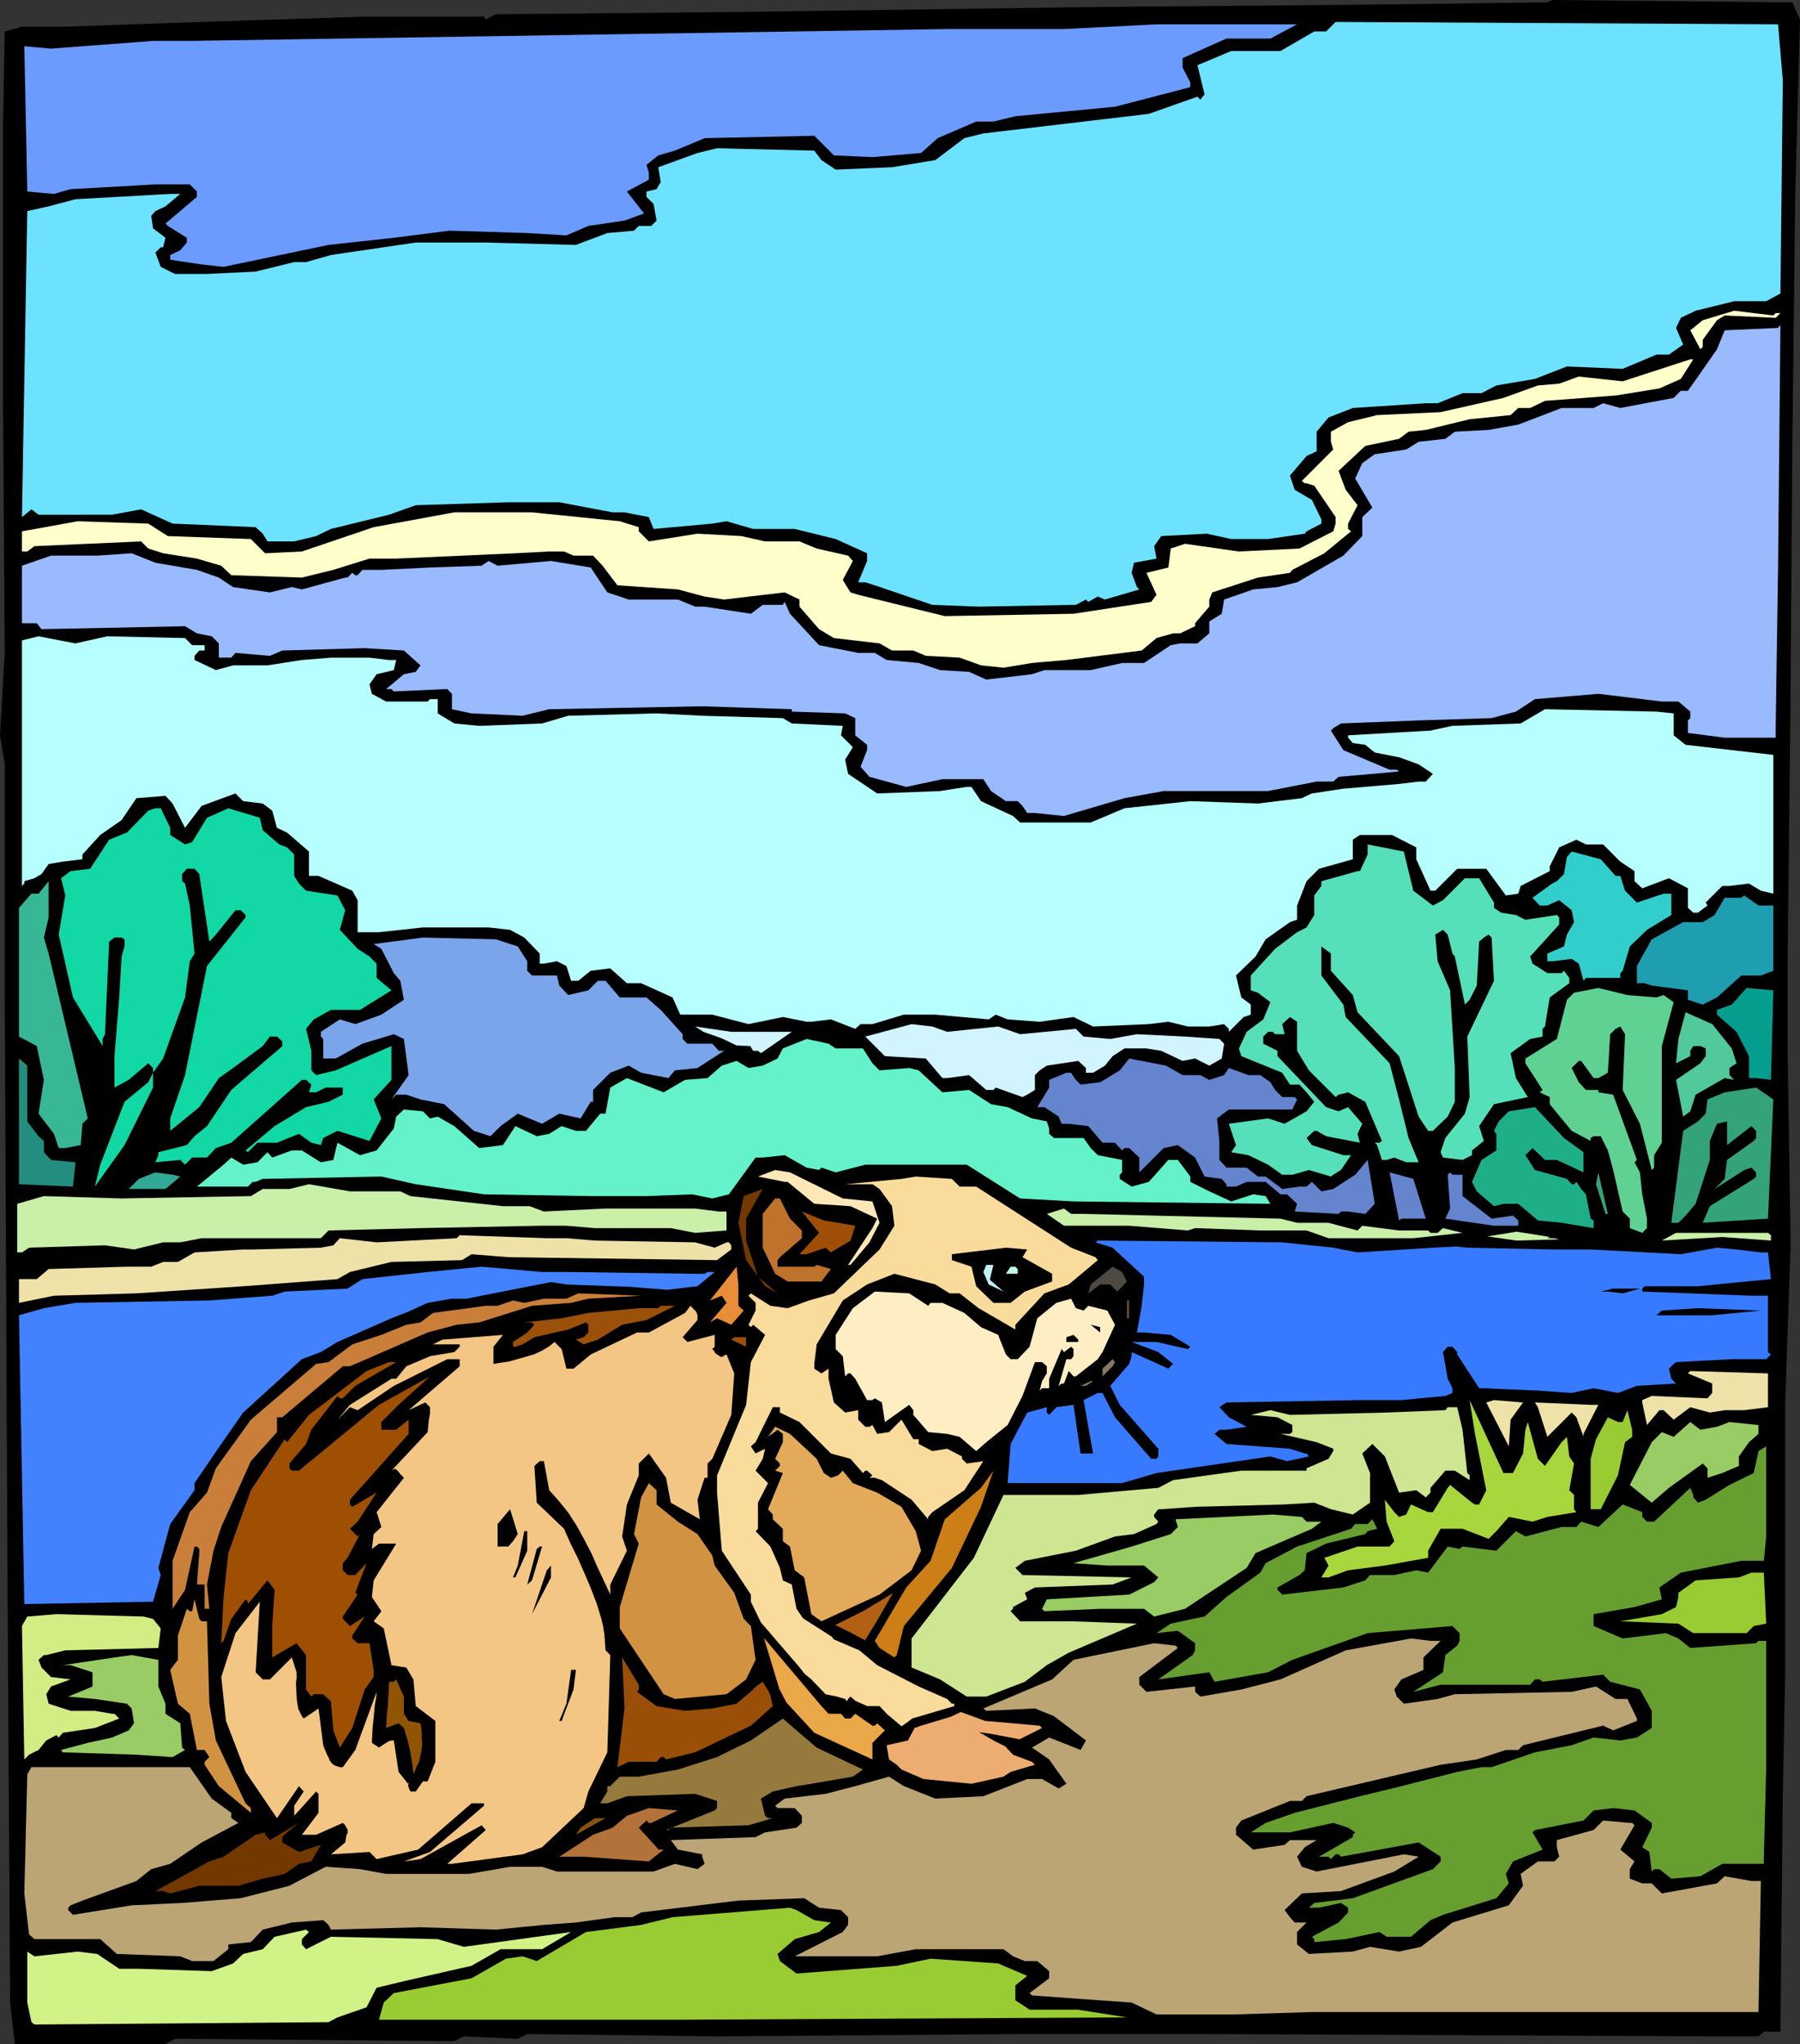 <?xml version="1.0" encoding="UTF-8" standalone="no"?>
<svg
   version="1.0"
   width="129.766mm"
   height="147.369mm"
   id="svg94"
   sodipodi:docname="Chipmunk 5.wmf"
   xmlns:inkscape="http://www.inkscape.org/namespaces/inkscape"
   xmlns:sodipodi="http://sodipodi.sourceforge.net/DTD/sodipodi-0.dtd"
   xmlns="http://www.w3.org/2000/svg"
   xmlns:svg="http://www.w3.org/2000/svg">
  <rect width="100%" height="100%" fill="#333333" stroke="none"/>
  <sodipodi:namedview
     id="namedview94"
     pagecolor="#ffffff"
     bordercolor="#000000"
     borderopacity="0.25"
     inkscape:showpageshadow="2"
     inkscape:pageopacity="0.0"
     inkscape:pagecheckerboard="0"
     inkscape:deskcolor="#d1d1d1"
     inkscape:document-units="mm" />
  <defs
     id="defs1">
    <pattern
       id="WMFhbasepattern"
       patternUnits="userSpaceOnUse"
       width="6"
       height="6"
       x="0"
       y="0" />
  </defs>
  <path
     style="fill:#000000;fill-opacity:1;fill-rule:evenodd;stroke:none"
     d="m 490.455,5.332 -1.293,47.506 -0.808,68.674 -0.485,70.29 -0.808,71.421 v 21.814 l 0.808,52.354 v 2.585 l -1.454,42.174 v 74.168 l -0.646,32.479 -0.646,64.796 h -4.525 l -1.454,1.293 h -11.958 l -138.329,-0.646 h -49.611 l -83.385,0.646 -52.197,-0.646 -2.586,1.293 -14.706,-0.646 -2.586,1.293 -76.114,-0.646 -2.586,1.454 H 4.04 L 2.747,545.676 2.101,439.837 1.293,272.434 V 208.284 L 0,200.367 1.293,177.906 0.808,107.132 V 34.418 L 1.293,8.564 5.979,7.271 H 17.13 l 57.045,-1.939 25.694,-0.808 h 31.997 l 0.485,0.808 2.747,-1.454 68.842,-0.646 45.571,-0.646 L 295.243,1.939 369.902,1.293 421.614,0.646 422.907,0 488.355,0.646 Z"
     id="path1" />
  <path
     style="fill:#6de2ff;fill-opacity:1;fill-rule:evenodd;stroke:none"
     d="m 485.769,21.814 -0.646,58.171 -3.878,2.101 h -8.726 l -10.504,2.585 -4.04,1.939 -1.293,2.747 1.939,4.524 -3.878,2.747 h -3.394 l -9.211,3.878 -15.19,-0.646 -8.726,3.393 -10.504,1.777 -4.04,2.101 h -5.171 l -6.787,2.747 h -3.232 l -19.877,1.293 -6.626,2.585 -3.232,3.878 v 5.332 l -2.747,1.293 -4.525,5.332 1.293,3.878 4.686,2.747 2.586,5.332 v 1.131 l -4.04,2.101 -0.485,0.646 -10.019,1.454 h -10.019 l -6.626,-1.454 -12.443,0.646 -1.939,2.747 0.646,3.393 -6.141,1.131 -0.646,2.747 1.454,3.878 0.646,0.646 -9.373,2.747 -1.939,-0.808 -2.586,1.454 -0.646,-0.646 -2.747,1.454 -26.502,0.485 -12.605,-0.485 -15.675,-5.332 -2.586,-0.808 h -1.939 l 2.424,-5.817 v -2.101 l -8.565,-3.878 -11.15,-2.747 h -11.312 l -7.272,-2.101 -3.878,0.646 -15.998,1.454 -1.293,-3.232 -6.626,-1.293 h -3.232 l -14.544,-2.747 h -13.898 l -25.21,0.808 -7.272,2.585 -15.837,3.878 -4.04,1.939 -5.979,1.454 h -7.272 l -1.293,-2.101 -1.939,-1.777 -22.624,-0.97 -8.565,-3.878 -7.918,1.454 H 10.504 l -1.939,-1.454 -2.586,2.101 1.454,-83.378 5.818,-1.293 7.272,-1.939 25.856,-1.454 h 2.747 l -4.04,3.393 -2.747,1.293 -1.131,1.293 0.485,3.393 3.394,2.585 -0.646,2.585 h -0.646 l -1.454,1.454 1.454,3.878 3.878,1.939 h 8.726 L 69.65,74.006 80.154,71.421 h 3.232 l 6.787,-1.939 23.109,-3.393 h 19.069 l 24.563,0.646 8.565,-3.232 7.272,-0.646 1.293,-1.293 h 3.394 l 1.454,-1.454 -0.808,-4.524 -1.939,-1.939 v -1.454 l 2.747,-0.646 1.131,-1.939 -0.646,-4.04 10.666,-3.878 5.333,-1.293 26.502,0.646 1.939,2.585 3.878,2.585 15.352,-0.646 11.797,-1.939 7.918,-5.979 5.171,-1.293 45.086,-5.332 13.251,-4.686 0.808,0.808 1.131,-1.454 -1.939,-7.918 9.211,-3.878 h 13.413 l 9.211,-5.332 h 3.232 l 2.586,-2.585 120.553,0.646 z"
     id="path2" />
  <path
     style="fill:#6b9bff;fill-opacity:1;fill-rule:evenodd;stroke:none"
     d="m 346.147,10.503 h -11.958 l -11.958,5.332 v 2.585 l 2.101,4.04 v 1.293 l -20.523,5.332 -27.149,2.585 -5.979,1.454 h -4.686 l -10.504,4.524 -4.525,4.04 -13.251,1.131 -10.504,-0.485 -5.333,-5.332 -29.896,0.646 -8.08,3.393 -4.525,1.293 -3.232,2.585 0.646,2.101 v 1.939 l -5.979,3.232 4.686,5.979 -5.333,1.939 -9.858,1.454 -5.979,2.585 -10.666,-0.646 -21.17,-0.646 -15.19,1.939 -17.776,1.939 -28.603,5.979 -5.979,-0.646 -8.565,-1.293 v -1.293 l 2.747,-1.293 1.778,-2.101 v -1.293 l -5.171,-3.232 -0.646,-0.646 8.565,-7.271 v -1.454 l -1.939,-1.939 h -9.373 L 19.23,51.546 14.706,52.839 7.434,52.192 6.626,12.604 13.898,13.25 41.693,11.149 H 51.712 L 258.075,7.918 h 31.835 l 25.21,-1.293 h 38.299 z"
     id="path3" />
  <path
     style="fill:#ffffcc;fill-opacity:1;fill-rule:evenodd;stroke:none"
     d="m 483.83,85.317 h 1.293 l -1.293,1.293 -13.898,-0.646 -2.101,1.293 -3.878,5.332 v 1.939 l -0.646,0.646 -2.747,-5.171 3.394,-2.747 8.565,-2.585 10.666,1.293 z"
     id="path4" />
  <path
     style="fill:#99baff;fill-opacity:1;fill-rule:evenodd;stroke:none"
     d="m 483.83,197.781 v 3.232 h -13.898 l -10.019,-1.293 v -3.393 l 0.646,-0.646 v -1.777 l -3.232,-2.747 h -4.525 l -17.291,-2.101 -17.291,1.454 -5.171,3.393 -6.626,1.777 -20.523,0.646 -20.523,0.808 -2.101,1.293 -0.646,0.646 3.394,5.332 12.605,5.332 h 1.939 l 0.646,0.485 -16.483,1.454 -1.454,1.293 h -4.525 l -13.251,2.585 h -28.442 l -10.666,1.939 -16.483,4.848 -7.918,-0.808 h -2.101 l -1.293,-1.939 -1.293,-1.293 h -3.232 l -4.04,-2.747 -2.101,-3.232 h -11.15 l -9.858,2.101 -10.019,-2.747 -2.424,-2.747 1.778,-4.524 v -1.454 l -3.232,-2.585 v -4.686 l -2.747,-1.293 -14.544,-0.485 v -0.646 l -24.402,-0.808 -41.693,0.808 -7.272,1.777 -13.898,-0.646 -5.333,-1.131 v -4.201 l -1.293,-1.293 -14.544,0.646 -0.646,-0.646 h -1.454 l 4.848,-4.04 3.232,-0.646 1.293,-1.777 -4.525,-4.04 -10.666,-0.646 -22.462,0.646 -3.394,1.454 -9.373,-0.808 -1.131,1.293 h -3.394 v -3.878 l -1.939,-1.939 -4.04,-0.808 -3.232,-1.939 -39.107,0.808 -1.293,-1.616 H 5.979 v -15.674 l 7.918,-2.747 H 26.502 l 9.373,-0.646 6.464,2.585 11.312,1.939 5.979,2.101 3.878,2.585 10.019,1.454 5.979,-1.454 2.747,0.646 11.797,-3.232 h 0.646 l 1.293,-1.293 0.808,0.646 h 0.646 l 1.293,-1.454 h 5.171 l 13.251,-0.646 14.059,-0.485 1.939,-1.293 2.424,1.293 14.544,-1.293 10.827,1.777 4.525,6.787 5.818,1.939 h 13.413 l 4.686,1.939 h 2.586 l 12.605,1.939 3.232,-2.424 h 5.494 l 0.485,-0.808 1.454,3.232 7.918,8.564 10.666,2.101 h 4.525 l 3.232,1.939 8.726,0.808 5.818,1.939 7.918,0.485 4.686,2.101 12.443,-1.454 3.394,-1.131 h 12.605 l 8.565,-1.939 h 5.979 l 7.272,-4.848 2.586,-0.485 h 4.686 l 3.232,-2.747 v -3.232 l 3.394,-2.101 0.646,-3.878 7.918,-2.747 6.626,-0.646 5.333,-1.293 12.605,-7.271 5.171,-5.332 v -5.171 l 2.747,-2.585 -4.686,-7.918 1.939,-4.201 3.394,-2.424 8.565,-1.293 3.394,-2.101 7.272,-0.808 2.586,-1.939 9.211,-0.485 8.08,-1.454 11.797,-4.524 h 8.726 l 2.586,-1.293 4.686,1.293 14.544,-2.747 1.939,-1.939 h 1.939 l 2.747,-3.878 5.171,-7.433 2.101,-5.171 14.544,-0.646 0.646,-0.808 -0.646,66.089 z"
     id="path5" />
  <path
     style="fill:#ffffcc;fill-opacity:1;fill-rule:evenodd;stroke:none"
     d="m 457.974,103.253 -5.818,2.585 -11.958,1.939 -19.23,1.454 -4.04,1.939 h -3.232 l -2.101,1.939 -11.15,1.131 -11.958,2.909 -4.686,0.485 -2.586,1.939 -9.211,1.939 -7.272,6.787 1.939,5.171 3.232,4.201 -2.586,5.009 v 1.454 l 0.808,0.646 -7.272,5.979 -8.726,4.524 -0.646,0.808 -8.726,1.293 -12.443,4.04 -0.808,1.939 v 1.939 l -3.878,4.524 v 0.808 l -4.04,1.939 h -1.939 l -4.525,1.293 -4.04,3.393 -20.523,2.585 -9.373,0.808 -7.757,1.293 -6.141,-0.646 -5.818,-2.101 -9.211,-0.485 -3.394,-1.454 h -5.818 l -3.394,-1.939 -12.443,-1.454 -4.04,-2.424 -5.333,-6.14 v -1.939 l -4.04,-1.939 -16.483,1.939 -5.333,-0.808 -7.272,-1.939 -16.483,-1.131 -4.04,-5.332 -2.586,-2.747 h -5.333 l -2.586,-1.131 h -4.04 l -9.211,0.485 -32.482,1.454 h -7.272 l -9.858,3.07 -8.565,2.101 -19.23,-0.646 -2.747,-2.585 -6.626,-1.939 -9.211,-1.454 -4.04,-1.293 -1.939,-1.939 -29.088,1.293 -1.939,1.454 H 5.979 v -5.494 l 15.19,-2.747 19.23,0.646 5.333,3.393 22.624,0.808 3.878,3.878 10.019,-0.485 19.554,-6.625 21.978,-4.04 h 21.17 l 23.917,2.424 5.171,1.616 v 1.131 l 2.747,2.747 13.251,-2.101 11.958,0.646 6.464,1.454 h 9.373 l 4.686,1.939 8.565,1.939 1.293,1.454 -2.747,5.171 2.101,3.393 2.101,0.646 23.594,5.817 35.067,-0.646 21.17,-3.232 1.454,-1.939 -2.747,-5.979 5.979,-1.454 0.646,-5.171 3.878,-1.293 14.706,2.101 16.483,-0.808 9.211,-4.686 0.646,-2.101 v -1.777 l -5.818,-8.564 -2.101,-0.646 h -0.485 l -0.808,-0.646 8.565,-8.564 -0.646,-2.101 v -2.747 l 4.686,-2.585 7.918,-1.939 17.291,-0.808 17.13,-3.878 9.373,-3.393 5.818,-0.485 5.333,-1.939 11.958,1.293 18.422,-5.979 h 0.808 z"
     id="path6" />
  <path
     style="fill:#b7ffff;fill-opacity:1;fill-rule:evenodd;stroke:none"
     d="m 29.25,173.382 21.17,0.485 1.939,1.939 h 3.394 v 1.454 h -1.454 l -1.293,1.454 v 1.131 l 5.818,2.747 4.686,-1.293 h 9.373 l 9.373,-1.454 7.918,-0.646 h 10.504 l 5.333,0.646 h 1.939 l -0.646,2.747 -4.686,1.131 -1.939,2.747 0.646,2.585 3.878,2.101 h 11.312 l 0.646,-0.646 h 2.101 v 3.878 l 4.525,2.747 6.787,0.646 17.13,-0.646 7.11,-2.101 24.078,-0.646 12.443,0.646 21.978,0.646 2.424,1.454 13.898,0.646 -0.485,2.585 3.232,3.232 -2.101,3.393 0.808,3.878 7.918,5.332 17.13,-0.646 7.272,-1.131 h 1.293 l 2.586,3.878 8.726,4.04 1.939,1.777 h 19.23 l 9.211,-3.878 17.938,-1.939 18.422,0.646 11.958,-1.454 2.747,-1.293 8.565,-1.293 15.19,-1.293 5.333,-0.646 h 1.939 l 1.939,-2.101 -3.878,-2.585 -5.333,-1.939 -6.626,-1.293 -2.586,-2.101 -3.394,-0.485 -1.293,-1.454 v -0.646 l 22.462,-1.293 5.979,-1.293 18.584,-0.646 6.626,-3.878 30.381,0.646 4.686,0.485 v 5.979 l 3.232,2.585 23.917,2.747 v 37.811 l -3.394,-0.808 -3.232,-1.939 -5.333,0.646 h -1.939 l -4.525,4.524 0.485,0.808 -2.586,1.939 h -1.293 l -1.454,-1.293 v -5.332 l -5.171,-2.747 -7.272,2.747 -2.101,-1.939 v -2.747 l -3.878,-2.585 -4.686,-4.686 h -4.686 l -2.586,-1.293 -4.686,2.101 -2.586,5.171 v 1.293 l -7.918,4.04 -0.646,2.101 -3.394,0.485 -5.333,-7.271 h -7.918 l -5.979,5.979 h -1.293 l -3.878,-8.564 v -3.232 l -6.626,-3.393 h -8.726 l -1.939,1.293 v 5.332 l -9.211,2.585 -3.394,3.393 -2.586,6.625 v 3.878 l -1.939,0.646 -6.626,4.686 -2.747,4.686 -5.333,5.171 1.454,5.979 2.586,1.939 v 2.747 l -1.939,0.646 -4.04,4.04 v -0.808 l -1.293,-1.293 -4.04,0.646 h -5.818 l -5.333,-1.293 -5.333,0.646 -15.19,0.646 -5.333,-2.585 -9.211,1.293 -8.726,-0.646 -3.232,-1.293 -1.939,1.293 -14.544,-1.293 h -8.565 l -8.565,2.585 h -3.232 l -1.454,1.293 -6.626,-2.585 -5.333,0.646 h -1.293 l -6.464,-1.293 -9.373,1.939 -9.858,-2.585 h -8.726 l -2.101,-4.686 -8.565,-3.878 h -3.878 l -4.525,-4.04 -5.333,0.646 -3.394,2.747 h -1.939 l -1.293,-4.04 -2.586,-1.293 -3.555,0.646 h -1.131 v -2.747 l -4.202,-4.363 -3.878,-2.101 -5.818,-0.646 h -17.938 l -11.958,1.293 h -5.818 v -8.726 l -1.454,-2.585 -9.211,-4.04 h -2.586 v -6.625 l -5.979,-5.171 -2.747,-1.293 -1.293,-4.686 -2.586,-1.939 -5.333,-0.646 -2.101,-2.101 -9.211,3.393 -4.525,5.979 -3.394,-6.625 -1.939,-2.101 -7.918,0.646 -4.04,5.979 -5.818,4.04 -4.848,5.332 v 1.293 l -5.333,0.646 -3.878,0.646 -1.939,2.747 -1.939,1.131 -2.747,0.808 v 0.646 l -0.646,0.646 v -66.897 l 4.525,-1.131 10.019,1.939 z"
     id="path7" />
  <path
     style="fill:#11d8a5;fill-opacity:1;fill-rule:evenodd;stroke:none"
     d="m 46.379,225.574 v 1.939 l 4.04,2.585 1.939,-0.646 4.04,-6.625 5.818,-2.585 8.565,2.585 0.808,3.393 4.525,3.878 2.101,0.808 1.939,1.939 v 5.817 l 1.293,2.101 1.939,1.939 8.565,1.293 2.101,4.04 -1.454,5.332 4.848,5.171 3.232,2.101 1.939,1.939 v 3.878 l 4.04,3.393 -8.565,5.332 h -7.918 l -4.686,2.585 -2.101,2.585 1.454,5.979 v 5.332 l 1.293,1.293 5.333,-1.293 15.19,-6.625 v 9.21 l -4.848,5.332 2.101,5.171 -3.232,6.14 -8.726,-2.747 -3.878,1.939 -0.646,1.939 -2.586,-0.646 -3.394,-2.424 -5.979,2.424 h -5.333 l -2.586,2.585 -0.646,-0.485 7.918,-6.625 8.565,-5.171 6.141,-1.454 3.878,-1.939 v -1.939 H 88.718 l -2.586,1.293 h -1.939 l 0.646,-2.101 -1.454,-1.293 h -1.131 l -19.23,17.128 -4.202,1.454 -2.424,2.585 h -4.04 l -1.939,1.939 -1.293,-1.293 -6.787,0.646 0.808,-1.939 v -0.808 l 7.757,-1.939 2.101,-2.424 3.394,-2.747 6.626,-9.857 9.211,-7.918 3.232,-2.747 1.454,-1.293 v -1.293 l -1.454,-1.293 h -1.939 l -1.939,2.585 -8.08,5.979 -3.878,2.747 -5.333,7.918 -7.918,6.463 v -3.393 l 4.04,-11.796 5.979,-29.732 10.504,-13.25 v -0.646 l -1.293,-1.293 h -1.454 l -5.333,6.625 -1.778,1.939 -2.747,-18.421 -1.293,-1.454 h -2.101 l -1.293,1.454 v 1.939 l 0.808,0.646 1.293,5.979 1.293,13.088 -1.293,2.101 -1.293,9.857 -5.979,16.643 -2.747,3.878 v 4.04 l -7.757,15.674 -8.08,11.311 1.454,-5.979 6.626,-17.128 6.464,-5.332 1.293,-2.585 v -1.293 l -1.293,-1.293 -5.333,4.524 -3.878,2.101 v -8.564 l 1.293,-15.997 0.646,-11.149 0.808,-2.747 v -1.939 l -0.808,-0.485 h -1.939 l -1.454,1.131 -1.131,25.207 -0.646,1.293 v 1.939 l -8.08,-13.25 -3.878,-17.128 1.778,-10.665 -1.131,-4.686 2.586,-1.939 5.333,-0.646 5.171,-7.918 4.848,-1.939 5.818,-5.979 1.939,-0.646 h 1.454 z"
     id="path8" />
  <path
     style="fill:#56e0ba;fill-opacity:1;fill-rule:evenodd;stroke:none"
     d="m 385.092,242.702 5.333,4.04 2.747,-1.454 5.979,-5.979 h 3.878 l 4.04,6.625 v 1.454 l 1.939,1.293 4.04,0.646 2.586,1.293 8.565,-1.293 0.646,0.646 v 1.939 l -7.918,8.726 0.646,1.939 4.04,2.585 h 3.878 l 0.646,-0.646 1.454,1.939 v 1.454 l -5.333,3.878 -1.293,7.918 -0.646,0.646 v 2.101 l -3.394,0.646 -5.333,3.878 1.454,6.787 3.232,5.171 -9.211,1.939 -4.04,5.979 1.293,4.04 -3.232,2.585 v 1.293 l -2.586,1.293 -5.333,-0.646 -0.646,-1.454 1.293,-3.878 5.333,-6.625 1.293,-4.524 -0.646,-16.482 7.272,-15.189 -0.646,-11.796 -0.808,-0.808 -1.293,0.808 -1.293,1.131 -0.646,11.957 -1.939,3.878 -1.293,1.293 -2.747,-13.088 -0.646,-0.808 -1.293,-5.171 -1.293,-1.293 -2.101,1.293 0.646,7.271 3.394,7.918 1.293,21.168 v 9.21 l -1.939,4.04 -4.04,3.878 h -1.293 l -2.586,-3.878 -5.333,-16.482 -11.312,-11.957 -1.293,-4.686 -5.979,-6.625 v -4.686 l -2.586,-1.939 v 7.918 l 5.979,7.918 0.646,3.393 11.958,12.604 2.586,9.857 2.586,10.503 2.747,6.625 h -3.394 l -3.232,-1.293 -2.101,0.646 h -1.293 l -1.293,-4.04 -0.646,-0.646 h 1.293 l 0.646,-0.485 -4.525,-10.665 -4.686,-2.585 -2.586,0.646 -0.808,0.646 -7.272,-7.271 -3.232,-5.332 v -7.918 l -1.939,-1.293 -2.101,1.939 0.646,2.747 h -2.586 l -0.646,-0.646 h -1.293 l -1.293,1.293 v 1.939 l 3.878,1.939 v 1.454 l 13.251,13.896 3.394,1.131 2.586,-1.131 3.878,4.524 -1.293,2.747 0.646,2.424 -9.211,-1.777 -2.586,-1.454 h -0.646 l -2.101,1.939 1.454,1.939 8.565,2.747 h 2.101 l -2.747,4.04 -2.101,1.293 -0.646,0.485 -5.979,-1.777 -4.525,1.293 h -2.747 l -3.878,-2.747 -5.333,-2.585 -4.686,-0.808 1.293,-1.939 -1.939,-5.817 10.666,-1.454 4.525,1.454 5.979,-3.393 2.101,-2.585 -2.101,-2.585 -1.939,-2.101 h -2.586 l -2.101,-3.232 -11.15,-4.524 -0.646,-2.101 2.101,-4.524 4.525,-3.393 1.939,-4.686 -3.394,-2.585 -1.939,-0.646 v -4.04 l 6.626,-7.271 5.979,-4.524 2.586,-1.293 2.101,-3.393 v -5.332 l 1.939,-2.585 v -1.293 l 9.858,-2.747 h 0.646 l 2.101,-4.524 v -2.747 l 9.858,1.939 z"
     id="path9" />
  <path
     style="fill:#32cecc;fill-opacity:1;fill-rule:evenodd;stroke:none"
     d="m 440.198,238.663 h 1.293 l 1.293,4.04 3.232,3.232 7.272,-2.424 h 2.101 v 5.817 l -6.626,4.04 -4.686,4.524 -1.939,6.625 -0.646,0.646 v 1.293 h -9.373 l -0.646,0.808 -1.293,-4.686 -1.939,-1.293 -5.333,0.646 h -1.293 v -2.101 l 4.525,-1.939 0.808,-3.232 1.939,-3.393 -0.646,-3.232 -3.394,-2.747 -3.232,1.454 h -2.101 l -1.939,-2.101 5.333,-3.878 1.293,-0.646 1.939,-1.939 0.808,-4.686 1.293,-1.454 7.918,2.101 z"
     id="path10" />
  <path
     style="fill:#38b796;fill-opacity:1;fill-rule:evenodd;stroke:none"
     d="m 11.958,255.467 1.293,4.363 10.666,44.921 -1.454,1.454 -0.485,5.817 -4.202,0.808 h -1.778 l -1.293,-3.878 -4.202,-5.494 1.454,-9.21 -1.939,-9.21 -4.848,-2.585 v -35.064 l 3.394,-3.878 h 1.939 l 2.747,-3.393 v 9.857 z"
     id="path11" />
  <path
     style="fill:#1e9eaf;fill-opacity:1;fill-rule:evenodd;stroke:none"
     d="m 483.183,246.742 v 17.774 l -3.394,1.293 h -5.333 l -6.626,5.979 -3.878,1.939 -4.04,-1.293 v -2.585 l -9.858,-1.293 -1.939,-0.646 h -2.101 v -4.686 l 4.04,-7.271 8.565,-4.686 h 5.333 l 3.232,-1.939 2.747,-4.686 h 4.525 l 0.808,-0.646 3.878,2.747 z"
     id="path12" />
  <path
     style="fill:#7aa5ea;fill-opacity:1;fill-rule:evenodd;stroke:none"
     d="m 141.077,257.891 2.586,4.04 v 2.585 l 1.293,1.293 h 6.787 l 0.646,2.747 2.424,2.585 5.494,-1.293 2.586,-2.585 h 2.101 l 3.878,4.524 h 7.272 l 3.878,3.393 5.979,6.625 v 1.293 l 1.293,1.293 h 6.787 l 1.778,1.939 h 1.454 l -7.272,4.686 -6.141,0.646 -1.778,2.101 -7.434,-1.454 -3.394,-1.939 -5.01,1.939 -4.686,4.686 v 3.232 h -0.646 l -2.747,4.524 -5.818,-1.293 -4.686,2.747 -6.626,-2.747 -4.686,3.393 -2.747,2.747 -4.525,-1.454 -8.08,-7.271 -6.464,-1.293 -3.878,-1.293 h -2.747 l -1.293,1.293 4.686,-6.625 -1.293,-9.857 -2.747,-1.293 -8.565,2.585 -7.272,4.04 H 88.072 v -5.332 l -0.646,-0.646 v -1.293 l 5.171,-3.393 4.202,1.293 7.11,-2.585 6.141,-4.04 -0.97,-5.171 -1.778,-2.101 -3.394,-6.625 -2.101,-1.293 13.413,-1.777 19.877,0.485 z"
     id="path13" />
  <path
     style="fill:#5ed193;fill-opacity:1;fill-rule:evenodd;stroke:none"
     d="m 451.348,271.788 1.939,-0.646 2.747,1.939 -3.232,11.957 v 26.339 l -2.101,3.393 v 3.393 l -0.646,0.646 -3.232,-12.604 -4.686,-9.21 0.646,-15.189 -1.293,-2.101 -1.293,0.646 -1.454,1.454 -0.646,10.503 -2.586,1.454 h -1.293 l -3.394,-4.686 h -0.646 l -1.939,1.939 1.939,3.878 1.939,2.101 h 3.394 v 0.646 l 4.04,0.646 6.464,17.774 -0.646,0.646 1.454,2.747 0.646,5.979 1.293,6.625 v 2.585 l -1.293,1.293 -3.394,-1.293 v -2.585 l -1.939,-1.939 -2.586,-11.311 -1.454,-5.332 -1.939,-3.878 h -1.939 l -0.808,0.485 v 0.808 l -5.171,-2.747 -5.979,-7.271 v -1.939 l -2.747,-1.293 0.808,-0.646 -4.686,-7.271 V 288.431 l 8.565,-5.332 2.747,-10.665 1.939,-1.939 6.626,-1.293 7.918,1.939 z"
     id="path14" />
  <path
     style="fill:#059e8e;fill-opacity:1;fill-rule:evenodd;stroke:none"
     d="m 482.537,294.248 -4.04,-0.485 h -1.939 v -5.979 l -3.394,-6.625 -5.333,-4.686 v -1.293 l 4.04,-1.454 4.04,-4.524 7.272,0.646 z"
     id="path15" />
  <path
     style="fill:#51c99b;fill-opacity:1;fill-rule:evenodd;stroke:none"
     d="m 471.871,285.684 1.293,4.04 -1.939,1.293 v 1.939 l 1.293,1.293 -2.586,-0.485 -7.918,4.524 -1.454,4.524 -1.939,1.454 -1.939,-10.018 6.626,-4.524 1.454,-1.939 v -2.101 l -1.454,-0.646 h -1.939 l -0.808,1.293 v 1.454 l -3.878,1.939 0.646,-6.625 1.939,-7.271 7.272,3.232 z"
     id="path16" />
  <path
     style="fill:#d1f4ff;fill-opacity:1;fill-rule:evenodd;stroke:none"
     d="m 258.075,281.16 13.898,-1.454 5.979,2.101 15.19,-1.454 2.101,2.101 7.272,0.646 7.272,-1.293 13.09,0.646 9.373,0.646 1.293,1.293 -0.646,4.04 -3.394,1.939 -3.878,-1.939 -3.394,0.646 -5.818,-2.747 -4.04,-0.646 h -5.979 l -3.232,2.101 -2.101,2.585 -3.232,1.939 h -1.939 v -1.293 l -2.101,-1.939 -8.565,1.293 -1.939,1.293 -1.293,1.293 v 4.04 l -2.101,1.293 -1.293,0.646 -7.272,-2.585 -0.646,0.646 h -1.939 l -4.686,-4.04 -5.979,0.808 h -1.293 l -4.525,-5.332 -11.15,-0.646 -5.333,-5.332 12.605,-3.393 5.656,0.646 z"
     id="path17" />
  <path
     style="fill:#d1f4ff;fill-opacity:1;fill-rule:evenodd;stroke:none"
     d="m 208.464,281.16 h 7.272 l -8.403,5.817 -0.808,-0.646 h -1.293 l -0.808,-1.293 -3.717,-0.162 -4.04,-1.939 -5.01,-1.777 -2.262,-1.454 9.858,1.454 z"
     id="path18" />
  <path
     style="fill:#63f2c9;fill-opacity:1;fill-rule:evenodd;stroke:none"
     d="m 227.694,285.684 h 7.434 l 2.586,4.04 1.939,1.939 8.08,-0.646 2.586,0.646 6.464,5.979 7.272,-0.646 5.979,3.878 4.525,0.808 6.626,3.07 4.04,0.808 0.646,1.939 v 1.454 l 1.293,1.131 h 8.08 l 1.939,2.747 1.939,1.939 6.626,1.293 v 3.393 l -0.646,0.646 v 1.131 l 3.232,2.101 4.686,-1.293 5.333,-5.979 h 2.586 l 3.394,4.524 v 1.454 l 5.171,2.585 5.979,2.747 5.979,-1.939 3.394,0.485 1.293,2.101 -53.651,-0.646 -14.544,-0.808 -14.544,-9.21 h -27.634 l -8.08,2.101 -3.878,-1.293 -0.646,0.646 -3.394,-0.646 -5.979,-3.393 -5.979,0.646 h -1.939 l -7.272,10.018 -4.525,1.131 -5.494,-1.131 -12.443,0.485 h -15.19 l -29.088,-0.485 -18.584,-2.747 -9.373,-2.101 -32.32,0.646 -1.939,0.808 h -0.808 l -1.293,1.293 H 53.651 l 7.272,-5.979 2.101,-1.939 3.232,1.939 3.878,-0.646 2.747,-2.747 1.293,1.454 5.333,-1.939 h 2.747 l 5.171,3.232 3.394,-0.646 1.131,-4.686 6.141,3.393 4.525,-1.293 4.686,-5.979 0.646,-3.232 2.101,-1.939 5.171,0.485 1.939,1.939 2.101,-0.485 4.525,2.585 6.787,5.979 6.464,-0.808 3.394,-5.171 5.818,2.747 3.394,-0.646 3.394,-2.101 3.878,1.293 h 2.747 l 3.878,-4.686 h 1.454 l 1.293,-7.11 4.525,-2.585 10.019,3.878 5.818,-3.393 6.141,-0.485 3.878,-3.393 4.04,-1.293 3.232,1.939 3.878,-0.646 4.04,-1.939 1.454,-2.747 6.464,-2.585 5.979,1.293 z"
     id="path19" />
  <path
     style="fill:#238e7f;fill-opacity:1;fill-rule:evenodd;stroke:none"
     d="m 7.434,300.227 v 5.332 l 3.07,4.04 1.454,1.293 v 3.07 l 1.939,2.101 6.626,0.646 v 0.646 l -0.646,5.979 -14.706,-0.646 V 288.431 l 2.262,1.939 z"
     id="path20" />
  <path
     style="fill:#6584ce;fill-opacity:1;fill-rule:evenodd;stroke:none"
     d="m 322.23,292.955 h 4.848 l 2.424,1.293 4.04,-1.293 1.293,-1.939 5.333,1.939 h 3.232 l 2.747,1.939 1.293,2.101 1.939,1.939 h 3.394 l 0.646,0.646 -1.293,2.747 h -17.291 l -3.232,2.424 0.646,6.14 v 5.171 l 1.939,2.101 h 5.494 l 3.07,2.424 h 2.101 l 4.525,3.393 4.686,-0.646 h 1.939 l 1.454,-1.293 2.586,2.585 3.232,-0.646 5.979,-3.878 3.394,-4.04 1.939,11.957 -2.586,2.747 -4.686,-0.646 h -1.939 l -0.646,0.646 -11.958,-0.646 0.646,-2.101 -2.747,-2.585 h -1.778 l -4.04,-3.393 h -5.171 l -2.909,1.293 h -2.586 v -0.646 l -1.293,-1.454 -4.686,-0.646 -2.586,-5.171 -4.686,-3.393 -3.878,0.808 -6.626,6.625 v -4.04 l -2.747,-2.585 h -1.293 l -0.646,0.646 -1.939,-2.101 h -3.394 l -3.878,-4.524 -5.333,-0.646 h -1.939 l -0.808,-1.939 -3.878,-2.585 h -1.939 l 3.232,-5.332 v -2.101 l 4.686,-1.939 h 1.293 l 1.293,1.939 1.293,1.293 5.333,-0.646 5.333,-3.232 2.586,-3.232 10.019,1.939 z"
     id="path21" />
  <path
     style="fill:#35a37a;fill-opacity:1;fill-rule:evenodd;stroke:none"
     d="m 481.729,332.059 -17.776,1.131 1.939,-4.524 11.958,-7.433 0.646,-0.646 v -1.131 l -1.293,-1.293 -1.939,0.646 -8.08,5.171 2.747,-2.747 0.646,-5.171 7.272,-5.171 0.646,-0.808 v -1.939 l -1.293,-1.293 -6.626,5.171 v -6.463 l -2.747,0.646 -1.939,4.686 v 5.171 l -3.878,11.957 -2.747,3.232 -1.293,1.293 -0.646,0.646 h -1.939 l 3.232,-25.046 4.04,-2.585 2.101,-2.101 0.485,-3.878 4.686,-1.939 8.565,-1.293 4.686,3.232 z"
     id="path22" />
  <path
     style="fill:#1eaf89;fill-opacity:1;fill-rule:evenodd;stroke:none"
     d="m 431.472,313.962 v 5.494 l -7.272,-3.393 h -3.232 l -3.394,-3.232 -1.939,1.939 2.586,4.04 8.726,2.424 1.293,1.454 h 0.646 l 0.646,-0.646 1.293,1.939 1.293,1.454 1.293,6.625 0.808,0.485 v 2.101 l -8.726,-1.454 -6.464,-0.646 -5.333,-4.524 h -4.04 l -2.586,0.646 -4.686,-4.04 -1.293,-2.585 2.586,-5.979 4.04,-2.585 v -4.524 l -0.646,-0.808 1.293,-2.585 2.747,-2.747 7.11,-1.131 7.918,8.402 z"
     id="path23" />
  <path
     style="fill:#ffe8b7;fill-opacity:1;fill-rule:evenodd;stroke:none"
     d="m 229.633,326.565 8.08,0.808 1.939,5.817 -2.747,5.332 -5.171,6.14 h -0.646 l 6.626,-10.018 1.293,-2.585 -7.272,-3.393 -9.858,-0.646 -7.272,-5.979 h -0.808 l -7.272,-1.454 4.686,-1.777 4.04,0.646 z"
     id="path24" />
  <path
     style="fill:#32a896;fill-opacity:1;fill-rule:evenodd;stroke:none"
     d="m 49.126,320.587 -4.04,3.393 H 35.067 l 2.747,-2.747 4.525,-1.777 4.686,0.646 z"
     id="path25" />
  <path
     style="fill:#6584ce;fill-opacity:1;fill-rule:evenodd;stroke:none"
     d="m 388.486,332.059 h -6.626 l -0.646,0.485 -2.586,-13.088 6.464,1.777 z"
     id="path26" />
  <path
     style="fill:#6584ce;fill-opacity:1;fill-rule:evenodd;stroke:none"
     d="m 398.505,320.102 v 5.817 l 7.918,6.14 5.818,-0.808 1.454,1.293 v 1.454 h -6.626 l -13.251,-1.939 1.293,-2.747 -0.646,-9.21 0.646,-0.646 0.646,0.646 z"
     id="path27" />
  <path
     style="fill:#35a37a;fill-opacity:1;fill-rule:evenodd;stroke:none"
     d="m 437.451,330.767 -2.586,-8.079 0.646,-3.232 2.586,11.311 z"
     id="path28" />
  <path
     style="fill:#f9db9b;fill-opacity:1;fill-rule:evenodd;stroke:none"
     d="m 261.469,323.334 h 4.525 l 25.856,16.643 6.626,2.585 0.646,0.808 -7.918,6.625 -6.626,2.424 -7.918,8.564 v 1.293 l -10.019,-5.817 -5.171,-4.04 h -2.747 l -3.878,-2.424 -11.15,-2.909 -7.434,2.909 -6.626,4.363 -7.11,11.957 -0.646,5.332 v 1.293 l 1.939,1.293 1.939,-1.293 v 2.747 l 1.454,6.463 3.07,2.747 3.555,-0.646 v 2.585 l 1.939,1.939 h 1.131 l 0.808,-0.485 1.293,2.424 3.232,-0.485 3.394,-3.393 3.232,5.332 h 1.454 v 1.293 l 3.717,1.939 4.04,-0.646 4.04,2.101 v 0.646 l 1.293,1.293 4.525,-0.646 -5.171,7.918 -8.726,5.979 -1.131,1.293 v 0.646 l -4.525,-5.332 -8.08,-5.332 -1.939,-0.646 h -1.454 l 0.808,-0.646 -1.454,-1.293 h -0.485 l -0.646,0.646 -3.394,-3.878 -5.333,-1.454 -8.565,-8.564 -5.333,-2.585 v -1.454 h -1.939 l -4.686,9.534 -1.293,1.131 1.293,1.939 2.586,-1.293 -0.646,2.747 -1.939,3.232 3.394,3.393 -2.747,5.332 v 7.11 l -0.646,0.646 4.04,4.201 2.586,5.817 0.808,3.393 2.424,1.131 1.293,6.625 1.778,2.585 8.08,5.171 -9.534,7.595 -10.019,-11.634 -2.747,-5.656 v -1.939 l -7.918,-11.957 -1.293,-15.835 v -4.686 l 7.918,-19.229 1.293,-11.634 3.878,-7.433 -3.232,-2.747 -0.646,0.646 -0.646,-0.646 1.939,-3.878 v -2.101 l -1.939,-1.939 0.646,-0.646 5.333,3.393 4.686,0.646 5.818,-2.101 6.787,-1.939 12.443,-11.957 4.04,-6.463 -0.646,-5.332 -3.394,-4.686 -1.939,-1.293 h -7.434 l 15.352,-1.454 3.878,-0.646 9.858,0.646 z"
     id="path29" />
  <path
     style="fill:#c9efa8;fill-opacity:1;fill-rule:evenodd;stroke:none"
     d="m 109.08,324.626 2.747,1.293 25.21,2.747 h 7.272 l 3.878,1.454 16.806,-0.808 h 24.402 l 6.464,0.808 h 2.101 v 5.171 l -8.565,0.646 -6.626,-1.293 h -20.685 l -7.757,-0.646 h -7.272 l -32.482,0.646 -25.048,0.646 -2.101,2.101 H 54.944 l -5.818,1.131 H 44.44 l -7.918,1.939 -7.918,-1.131 -20.685,0.646 -1.939,1.293 H 4.686 v -13.25 l 7.272,-2.101 21.17,0.646 35.229,-0.646 3.232,-1.939 h 7.272 l 5.333,-1.293 11.15,1.939 z"
     id="path30" />
  <path
     style="fill:#723800;fill-opacity:1;fill-rule:evenodd;stroke:none"
     d="m 203.293,338.038 3.232,9.857 5.333,4.524 -3.394,-1.939 -5.171,-7.11 -2.101,-10.18 1.454,-7.271 5.171,-1.939 -4.525,8.079 z"
     id="path31" />
  <path
     style="fill:#bf722b;fill-opacity:1;fill-rule:evenodd;stroke:none"
     d="m 215.251,332.059 3.232,3.232 v 2.101 l -5.979,5.171 -0.646,0.808 v 1.777 h 10.019 l 0.646,-0.485 3.878,1.131 -2.586,3.393 h -9.211 l -3.394,-2.101 -3.394,-7.11 v -9.21 l 3.394,-4.201 h 1.293 z"
     id="path32" />
  <path
     style="fill:#c9efa8;fill-opacity:1;fill-rule:evenodd;stroke:none"
     d="m 295.243,330.767 19.877,0.485 33.774,0.808 4.525,1.131 h 8.565 l 7.918,2.101 1.293,-1.293 10.019,1.293 h 7.918 l 0.646,0.646 h 1.939 l 1.454,-1.293 5.333,1.293 -13.413,1.454 h -23.109 l -5.979,-2.101 h -12.605 l -17.776,-0.646 -1.939,0.646 -15.998,-1.293 h -17.776 l -4.686,-3.232 4.686,-1.454 1.939,1.454 z"
     id="path33" />
  <path
     style="fill:#9e4f05;fill-opacity:1;fill-rule:evenodd;stroke:none"
     d="m 233.027,333.998 -1.293,4.04 -5.333,3.232 -1.454,-1.293 -5.171,1.777 h -1.939 l 5.333,-5.817 -4.686,-5.817 5.979,2.424 z"
     id="path34" />
  <path
     style="fill:#c9efa8;fill-opacity:1;fill-rule:evenodd;stroke:none"
     d="m 473.164,335.937 h 8.565 l 0.808,0.646 v 1.454 l -13.251,-0.97 -16.483,0.97 3.878,-2.101 h 8.565 z"
     id="path35" />
  <path
     style="fill:#efe2a8;fill-opacity:1;fill-rule:evenodd;stroke:none"
     d="m 154.328,337.392 7.757,0.646 27.31,0.485 5.333,1.454 3.232,-1.454 h 0.646 l 0.646,0.808 v 1.131 l -3.878,2.909 -56.883,-0.808 -10.019,-0.808 -2.586,1.616 -19.23,0.485 -11.312,2.747 -3.394,1.939 -25.694,1.939 -29.088,1.939 -22.462,0.646 -9.534,1.939 v -6.463 h 4.848 l 3.232,-2.747 21.331,-0.646 h 6.626 L 44.44,343.855 h 4.04 l 4.525,-2.585 13.251,-0.808 h 2.586 l 18.584,-0.485 3.394,-0.646 1.778,-1.939 10.019,1.131 21.816,-1.131 0.808,-0.808 23.755,0.808 z"
     id="path36" />
  <path
     style="fill:#c9efa8;fill-opacity:1;fill-rule:evenodd;stroke:none"
     d="m 413.211,338.038 -7.918,-1.131 7.918,-1.293 8.242,1.293 3.394,0.808 z"
     id="path37" />
  <path
     style="fill:#000000;fill-opacity:1;fill-rule:evenodd;stroke:none"
     d="m 426.947,337.392 h -5.333 l 1.939,-0.808 1.293,0.808 z"
     id="path38" />
  <path
     style="fill:#000000;fill-opacity:1;fill-rule:evenodd;stroke:none"
     d="m 447.47,338.038 h -5.333 v -0.646 l 3.878,0.646 z"
     id="path39" />
  <path
     style="fill:#387aff;fill-opacity:1;fill-rule:evenodd;stroke:none"
     d="m 363.276,339.977 6.626,1.293 20.523,-1.293 6.464,-0.323 2.909,0.323 23.109,0.485 h 10.504 l 24.563,1.293 9.858,-1.777 5.333,0.485 6.626,0.808 h 1.939 l 0.808,7.271 -19.877,1.939 h -14.544 l -0.646,0.646 v 0.808 l 29.734,1.131 h 4.525 v 15.351 l 0.808,0.646 -1.293,1.293 h -9.373 l -15.19,0.808 -0.646,0.485 -1.293,1.293 0.646,2.747 1.293,1.293 -10.666,0.646 -5.171,1.939 -6.626,-1.293 -5.979,1.293 -9.211,-0.646 -14.706,-0.646 h -1.293 l -5.979,-9.21 v -0.646 l -1.293,-1.454 h -1.293 l -1.293,1.454 1.293,7.271 1.293,2.585 v 1.293 l -1.939,0.808 -11.958,1.131 h -11.312 l -36.36,0.646 -1.939,1.293 2.586,2.747 4.848,2.585 -5.494,0.808 h -1.939 l -1.293,1.131 3.232,2.747 17.291,1.293 4.04,1.293 h 0.485 l 0.646,0.808 -5.979,1.293 -4.525,-1.293 -31.027,4.524 -9.373,2.747 h -31.189 l 0.808,-10.665 4.525,-8.564 5.333,-1.454 v 1.454 l 0.646,0.646 1.939,-2.101 4.686,-0.646 1.939,13.25 h 3.394 l -2.586,-14.543 3.878,-1.939 h 1.293 l 3.394,6.625 9.858,11.311 h 1.454 l 0.485,-0.646 v -2.101 l -10.504,-11.957 -2.586,-5.171 5.171,-5.979 0.646,-2.101 v -1.131 l 10.019,4.524 1.293,-1.293 -4.04,-3.232 -7.272,-2.747 h 6.787 l 8.565,1.939 0.646,-0.646 -5.333,-3.232 -7.272,-0.646 h -1.939 l 1.293,-7.271 0.646,-5.817 v -2.101 l -8.565,-7.918 -4.686,-1.454 0.646,-0.485 50.258,0.485 z"
     id="path40" />
  <path
     style="fill:#000000;fill-opacity:1;fill-rule:evenodd;stroke:none"
     d="m 278.598,342.562 8.08,4.524 v 2.101 l -7.434,2.747 -3.878,3.07 h -4.686 l -4.686,-4.524 -1.293,-5.332 -5.333,-1.777 v -1.616 l 14.706,-1.777 5.818,0.485 z"
     id="path41" />
  <path
     style="fill:#c1eff2;fill-opacity:1;fill-rule:evenodd;stroke:none"
     d="m 269.872,348.864 3.555,3.07 -4.04,-1.939 -1.454,-3.393 0.808,-1.939 h 1.939 l -0.97,4.04 z"
     id="path42" />
  <path
     style="fill:#4282ff;fill-opacity:1;fill-rule:evenodd;stroke:none"
     d="m 154.813,346.602 34.582,0.485 h 2.586 l 0.808,-0.485 h 1.939 l -4.686,3.878 -8.242,0.97 -10.181,-0.808 -17.291,-0.646 -4.202,-0.646 -15.675,3.07 -7.272,1.454 h -4.04 l -6.626,1.131 -5.333,2.424 -4.525,1.777 -14.706,6.463 -4.525,2.747 -5.171,1.939 -15.998,14.543 -5.979,8.564 -7.272,10.665 v 1.939 l -6.626,9.21 -3.232,11.957 0.646,1.939 -2.101,7.271 -35.067,0.646 -1.454,-78.692 6.787,-1.939 8.565,-1.454 36.522,-0.646 17.13,-1.293 3.394,-1.131 17.13,-0.808 4.04,-2.585 17.776,-1.939 14.706,-1.454 16.483,1.454 z"
     id="path43" />
  <path
     style="fill:#e88e38;fill-opacity:1;fill-rule:evenodd;stroke:none"
     d="m 201.192,355.812 1.454,1.293 -3.394,3.878 -3.878,-1.777 -1.939,1.131 4.525,-5.332 -1.293,-1.939 -3.232,1.293 7.272,-9.21 0.485,4.848 z"
     id="path44" />
  <path
     style="fill:#c1f9e8;fill-opacity:1;fill-rule:evenodd;stroke:none"
     d="m 277.305,345.794 v 1.293 h -3.232 l 1.293,-1.939 h 1.293 z"
     id="path45" />
  <path
     style="fill:#4f4944;fill-opacity:1;fill-rule:evenodd;stroke:none"
     d="m 307.04,349.187 -2.586,2.747 -1.939,-1.939 h -2.747 l -3.232,2.424 0.646,-2.424 5.979,-4.848 2.586,1.454 z"
     id="path46" />
  <path
     style="fill:#000000;fill-opacity:1;fill-rule:evenodd;stroke:none"
     d="m 442.137,352.419 -4.04,-0.485 h -1.939 l 3.394,-0.808 h 7.272 z"
     id="path47" />
  <path
     style="fill:#ffedc4;fill-opacity:1;fill-rule:evenodd;stroke:none"
     d="m 252.904,355.812 0.646,-0.808 h 3.232 l 5.979,2.747 4.525,3.878 4.686,2.101 2.101,5.332 1.293,1.293 h 1.939 l 3.232,-3.393 2.101,-7.756 5.171,-4.201 4.04,-1.131 1.293,2.585 2.101,0.646 1.293,-1.293 5.171,1.293 2.101,3.878 -3.394,7.433 -1.293,1.939 -5.979,4.686 h -0.646 l -1.293,-1.454 -1.293,3.393 h -0.646 l -0.808,0.646 2.101,-7.271 h 1.293 l 0.646,-0.808 v -1.939 l -0.646,-0.646 -1.939,1.454 -0.646,-0.808 -3.394,8.079 v 2.585 h -1.939 l -0.646,0.646 0.646,-2.585 1.293,-2.101 v -1.939 l -1.293,-1.131 h -1.939 l -3.394,9.21 -4.04,7.918 -5.818,4.686 -2.747,2.424 -4.525,-3.878 -3.394,-0.808 -5.171,-0.485 -4.04,-4.686 v -1.293 l -1.131,-1.454 -6.626,4.686 -0.808,-5.332 -1.939,-1.131 -0.646,0.485 h -1.454 l -3.232,-5.817 -1.293,-1.454 h -0.646 l -0.808,0.808 -0.646,-5.494 -1.939,-1.939 v -3.878 l 4.686,-7.271 5.979,-4.524 9.373,0.485 z"
     id="path48" />
  <path
     style="fill:#c97f3a;fill-opacity:1;fill-rule:evenodd;stroke:none"
     d="m 160.307,353.873 -4.686,1.131 -10.666,0.808 -14.382,4.524 -6.141,0.646 -7.918,2.101 -21.17,9.21 h -1.939 l -16.483,13.896 h -1.454 v 4.04 l -7.11,7.918 -8.08,17.936 -2.101,6.463 -1.778,9.21 0.646,6.625 h -1.293 v -6.625 h -2.101 l 0.646,-8.564 v -1.131 l -0.646,-0.646 H 53.005 l -2.586,11.796 -3.394,5.171 v -13.088 l 4.686,-13.25 4.686,-5.332 2.424,-6.625 9.534,-13.25 17.776,-15.189 3.394,-0.485 6.464,-4.848 7.918,-2.585 6.787,-2.747 3.878,-0.646 3.394,-2.585 14.382,-1.939 h 3.232 l 4.202,-1.454 3.07,0.646 5.333,-1.131 h 6.141 l 3.232,-1.454 17.13,0.646 z"
     id="path49" />
  <path
     style="fill:#5e4730;fill-opacity:1;fill-rule:evenodd;stroke:none"
     d="m 307.04,354.358 h 0.646 v 4.848 h -0.646 z"
     id="path50" />
  <path
     style="fill:#9b510a;fill-opacity:1;fill-rule:evenodd;stroke:none"
     d="m 176.144,359.69 -6.626,1.293 -6.626,4.04 -3.878,1.293 -2.101,-1.293 2.101,-0.646 1.293,-1.293 v -2.101 l -0.646,-0.646 -4.848,1.939 -9.211,2.101 -3.232,1.939 -1.939,0.646 h -0.646 v -1.293 l 3.878,-2.585 1.939,-2.101 -0.646,-0.646 h -2.101 l 10.181,-1.131 7.272,-1.454 13.736,-1.293 h 5.333 l 0.646,-0.646 h 3.878 z"
     id="path51" />
  <path
     style="fill:#915402;fill-opacity:1;fill-rule:evenodd;stroke:none"
     d="m 112.473,483.627 0.162,-0.323 v -0.485 l -0.162,-0.646 v -0.808 l -0.162,-0.808 -0.162,-0.97 -0.323,-2.101 -0.485,-2.101 -0.485,-1.939 -0.323,-0.808 -0.162,-0.646 -0.162,-0.646 -0.162,-0.485 -1.454,-1.293 -3.394,1.293 0.162,-3.232 0.323,-3.07 0.162,-3.07 0.162,-3.232 h 1.293 l 0.646,-0.646 2.101,4.686 v 4.686 l 1.293,1.939 3.232,0.646 0.323,2.101 v 1.939 l 0.162,1.616 -0.162,1.454 -0.323,1.616 -0.323,1.616 -0.808,1.616 -0.323,0.97 z"
     id="path52" />
  <path
     style="fill:#f4c684;fill-opacity:1;fill-rule:evenodd;stroke:none"
     d="m 190.041,359.69 -4.04,4.686 1.293,1.293 7.434,-1.939 v 3.232 l -0.646,0.646 0.485,0.485 0.323,0.646 0.97,0.646 0.485,0.323 h 0.485 l 0.485,-0.323 0.646,-0.323 2.101,5.171 -0.808,11.311 -5.171,11.957 -1.293,1.293 v 3.878 h -0.808 l -1.939,5.979 0.646,5.332 -7.918,-4.524 -1.293,-6.787 -4.686,-6.625 -2.747,2.747 v 3.232 l -3.232,7.918 -1.293,8.726 1.293,3.878 -4.525,9.21 v 2.747 l -3.555,-7.595 -1.616,-3.716 -1.939,-3.716 -1.939,-3.555 -2.262,-3.555 -1.293,-1.616 -1.293,-1.616 -1.293,-1.454 -1.454,-1.616 -1.454,-7.918 h -1.131 l -1.454,1.293 0.646,10.018 7.434,7.11 1.778,4.04 1.939,3.878 1.778,4.04 1.778,4.201 1.616,4.201 0.646,2.101 0.646,2.101 0.485,2.101 0.323,2.101 0.162,2.262 0.162,2.101 1.293,1.293 -0.808,26.5 -5.171,10.665 -1.293,4.524 -11.312,10.665 -5.333,1.939 -19.23,2.585 h -1.293 l 10.504,-9.21 -1.131,-1.293 -16.645,9.21 -4.525,0.646 7.11,-2.585 14.706,-12.604 v -0.646 h -3.394 l -14.544,12.604 -11.312,2.585 -1.939,-1.939 -10.504,0.646 3.878,-3.232 0.162,-0.97 0.162,-0.97 0.323,-0.646 v -0.485 -0.485 l -0.323,-0.485 -0.323,-0.646 -0.646,-0.646 -7.272,3.232 h -3.878 l 4.525,-5.979 v -5.171 l -0.646,-0.646 -5.979,6.625 v -2.747 l 2.586,-3.878 -1.293,-1.454 -5.979,8.726 -8.565,-12.604 -5.333,-13.896 -1.293,-11.957 3.878,-11.957 6.626,-8.564 -1.131,19.229 1.939,1.939 h 1.939 l 5.979,-5.979 1.293,4.04 v 1.454 l -0.162,1.616 0.162,3.555 0.162,1.616 0.323,1.777 0.646,1.293 0.323,0.646 0.485,0.646 4.04,-2.747 1.293,10.018 0.485,1.293 0.485,1.131 0.485,0.97 0.323,0.808 0.646,0.808 0.646,0.485 0.97,0.323 0.485,0.162 h 0.808 l 3.394,-4.686 5.818,-15.835 -0.162,1.777 -0.323,1.777 -0.323,3.393 -0.323,3.393 -0.162,3.555 1.939,1.293 1.131,-0.808 0.808,-0.485 0.808,-0.485 0.646,-0.162 h 0.646 l 1.293,8.564 2.586,3.232 0.162,-0.323 v 0.162 l -0.162,0.646 0.162,0.485 0.162,0.485 0.323,0.646 h 1.454 l 1.939,-2.747 h 1.293 l 2.101,-5.332 v -11.149 l -5.333,-4.04 -0.646,-7.271 -1.939,-3.232 -4.04,-0.646 -2.101,-10.018 -2.747,-1.939 2.101,-2.747 -2.586,-3.878 0.485,-4.524 6.141,-10.018 h -4.686 l -1.939,1.454 0.485,-4.04 2.101,-1.939 -1.293,-4.04 7.434,-9.372 -0.97,-0.97 -0.485,-0.646 -0.323,-0.323 -0.323,-0.323 -0.323,-0.162 -0.485,0.162 -0.485,0.323 9.858,-10.503 0.162,-1.777 0.162,-1.616 0.323,-1.616 v -1.777 l -1.293,-1.293 -4.525,2.101 13.898,-11.957 v -1.939 h -3.394 l -14.544,7.271 -9.858,6.625 -2.101,-0.808 -3.394,3.393 3.394,-4.04 11.312,-7.11 h 1.293 l 2.747,-3.393 6.464,-2.747 6.626,-1.131 1.454,-1.454 v -0.646 h -7.272 l 2.586,-1.293 16.483,-1.293 -2.586,3.232 v 4.686 l 1.939,-0.323 2.262,-0.323 2.262,-0.646 2.262,-0.646 2.262,-0.646 2.101,-0.97 1.939,-1.131 1.616,-1.293 1.939,1.939 1.293,5.332 h 1.939 l 4.686,-3.878 12.605,-5.979 h 3.232 l 9.858,-5.332 1.454,-1.939 0.485,0.485 0.485,0.485 0.646,0.646 0.162,0.485 0.162,0.485 v 0.485 z"
     id="path53" />
  <path
     style="fill:#000000;fill-opacity:1;fill-rule:evenodd;stroke:none"
     d="m 466.539,358.398 h -15.19 l 1.454,-1.293 9.858,-0.646 17.13,0.646 z"
     id="path54" />
  <path
     style="fill:#000000;fill-opacity:1;fill-rule:evenodd;stroke:none"
     d="m 299.768,363.084 -2.586,-2.101 2.586,0.646 z"
     id="path55" />
  <path
     style="fill:#000000;fill-opacity:1;fill-rule:evenodd;stroke:none"
     d="m 293.788,365.669 h -3.232 v -1.293 l 1.939,-0.646 1.293,1.293 z"
     id="path56" />
  <path
     style="fill:#9e4f05;fill-opacity:1;fill-rule:evenodd;stroke:none"
     d="m 203.293,366.962 -4.04,-1.939 0.808,-0.646 h 3.232 z"
     id="path57" />
  <path
     style="fill:#877765;fill-opacity:1;fill-rule:evenodd;stroke:none"
     d="m 303.161,372.294 -2.747,2.747 v -2.101 l 2.747,-2.585 0.646,0.808 z"
     id="path58" />
  <path
     style="fill:#9e4f02;fill-opacity:1;fill-rule:evenodd;stroke:none"
     d="m 96.798,377.626 -3.394,3.393 h -0.808 l -0.646,-0.646 -7.11,9.21 -1.454,3.878 -4.525,5.332 v 1.293 l 0.646,0.646 h 1.939 l 21.816,-17.936 13.898,-7.756 -8.565,7.756 -4.686,4.686 v 2.101 h 4.04 l 3.394,-2.747 v 3.878 l -15.998,17.936 v 1.293 l 0.646,0.646 6.626,-3.878 -5.171,7.918 -2.101,1.939 2.101,2.101 0.646,-0.646 -3.394,6.463 -1.293,1.454 v 1.939 l 1.293,1.293 h 2.101 l 3.07,-3.232 -3.07,8.079 0.646,0.485 -4.04,5.979 v 0.646 l 1.939,1.939 4.04,-2.585 -3.394,5.171 v 0.808 l 1.454,1.293 h 3.232 l 1.131,7.271 v 1.939 l -2.424,3.393 -3.394,10.503 -3.394,5.332 -1.778,-4.686 -0.646,-7.918 -2.101,-1.939 h -2.586 l -0.646,0.646 -1.454,-1.939 v -9.372 l -2.586,-3.232 -6.626,3.878 v -8.564 l 0.646,-9.857 -1.939,-2.585 -5.333,6.463 v -0.646 l -0.646,-0.646 -3.878,5.332 -2.101,5.979 -0.646,0.646 0.646,-12.604 1.293,-11.957 6.141,-17.128 9.211,-13.896 0.646,0.808 5.979,-7.433 15.675,-11.957 6.141,-2.424 h 1.939 z"
     id="path59" />
  <path
     style="fill:#efe2a8;fill-opacity:1;fill-rule:evenodd;stroke:none"
     d="m 481.729,383.444 -6.464,0.808 h -5.333 l -4.04,0.646 -5.333,-1.454 -4.525,3.393 -2.747,-2.585 h -1.131 l -3.394,4.04 -1.293,-6.14 v -0.646 l 2.586,-1.131 15.19,0.646 1.293,-1.454 v -2.585 l -6.626,-2.747 0.646,-0.646 21.17,0.646 z"
     id="path60" />
  <path
     style="fill:#877765;fill-opacity:1;fill-rule:evenodd;stroke:none"
     d="m 295.889,377.626 h -1.454 l 2.747,-1.293 h 0.646 z"
     id="path61" />
  <path
     style="fill:#a8d63d;fill-opacity:1;fill-rule:evenodd;stroke:none"
     d="m 412.241,401.38 2.747,-5.332 0.646,-6.463 0.646,-2.101 2.747,10.018 1.939,1.939 4.525,-6.463 1.454,-1.454 0.646,5.332 1.293,1.939 -1.293,7.271 1.293,1.293 v 3.878 l 0.646,0.808 -7.918,1.293 -4.04,1.293 -6.464,-1.293 -3.394,3.878 -2.101,2.101 -7.11,-2.747 h -5.979 l -3.394,5.979 v 1.939 l -11.797,2.101 -10.019,1.293 -5.333,1.939 h -1.939 l 1.939,-3.232 -1.131,-2.101 9.05,-3.07 h 8.726 l 1.293,-1.454 -2.101,-5.332 -0.485,-5.979 2.586,3.393 1.293,1.293 1.939,-0.646 1.293,-2.747 4.686,2.101 h 1.293 l 4.04,-6.625 0.646,-0.808 5.979,4.848 0.808,0.485 h 1.131 l 1.939,-3.878 -3.07,-15.351 -1.454,-9.21 9.211,19.875 z"
     id="path62" />
  <path
     style="fill:#efe2a8;fill-opacity:1;fill-rule:evenodd;stroke:none"
     d="m 411.595,386.837 -0.485,7.271 -6.141,-11.957 2.101,-0.646 7.918,0.646 z"
     id="path63" />
  <path
     style="fill:#efe2a8;fill-opacity:1;fill-rule:evenodd;stroke:none"
     d="m 435.512,382.797 -4.04,7.918 v 0.808 l -1.939,-5.332 -1.293,-1.293 -6.626,6.625 -2.586,-8.079 -0.808,-1.293 15.19,0.646 z"
     id="path64" />
  <path
     style="fill:#cee591;fill-opacity:1;fill-rule:evenodd;stroke:none"
     d="m 398.505,389.584 1.293,11.796 0.646,0.646 v 1.293 l -4.04,-2.585 h -2.586 l -4.04,4.686 v 1.293 l -1.293,1.293 -2.586,-1.939 -4.686,0.646 -3.878,-9.857 -3.394,-3.393 -2.747,2.585 2.101,5.332 v 8.079 l -4.686,3.232 -5.979,-1.454 -4.525,-1.777 -8.08,0.485 -24.402,0.646 -9.211,0.646 h -0.808 l -1.131,1.454 v 0.646 l 1.131,1.293 -0.485,0.646 -6.141,2.747 -5.171,0.646 -10.666,3.878 -13.898,2.747 -2.586,1.939 1.939,1.939 29.734,0.646 -5.171,1.939 -21.17,0.808 -2.747,1.454 0.646,1.777 -3.878,2.101 v 0.485 l -0.646,0.646 2.586,2.747 h 13.898 l 17.938,0.646 -18.584,7.918 -5.979,3.393 -5.979,4.524 -10.504,4.04 h -5.333 l -7.272,-4.686 -7.757,-3.232 v -7.918 l 16.968,-21.976 8.08,-17.128 h 20.362 l 21.816,-1.939 4.04,-2.101 18.584,-2.585 h 17.776 v -0.646 l 5.979,-2.585 1.293,-2.101 v -0.646 l -4.525,-1.777 -9.858,-2.262 h 2.586 l 0.646,-0.485 v -1.939 l -4.04,-2.101 -7.272,-0.646 5.333,-1.293 5.333,1.293 26.341,-0.646 15.998,-0.646 0.646,-0.808 h 2.586 z"
     id="path65" />
  <path
     style="fill:#99cc32;fill-opacity:1;fill-rule:evenodd;stroke:none"
     d="m 444.723,391.523 -1.939,1.454 -1.939,9.049 -4.686,9.21 h -2.747 v -13.735 l 1.454,-5.332 3.232,-5.979 2.747,1.293 h 1.293 l 1.293,-3.232 1.293,5.332 z"
     id="path66" />
  <path
     style="fill:#99cc65;fill-opacity:1;fill-rule:evenodd;stroke:none"
     d="m 467.831,388.776 3.394,-1.293 7.918,0.808 v 2.424 l -2.586,2.262 -2.747,3.878 v 2.585 l -4.525,1.939 -4.04,1.293 v -2.585 l -1.293,-1.293 -9.211,6.625 -4.686,4.04 -5.979,-4.848 5.979,-11.634 2.747,-2.747 3.232,1.293 4.525,-4.04 2.747,2.101 z"
     id="path67" />
  <path
     style="fill:#e2aa59;fill-opacity:1;fill-rule:evenodd;stroke:none"
     d="m 222.523,397.502 1.939,3.878 1.939,1.293 1.939,-0.646 1.293,-1.293 2.747,3.393 6.626,2.585 6.626,3.878 3.878,6.625 1.454,5.332 -2.586,5.332 -8.726,6.625 -15.837,7.271 -2.747,-1.939 -1.939,-10.018 -2.586,-1.939 -1.293,-6.463 -1.939,-1.454 v -3.393 l -2.747,-2.585 v -1.293 l -1.293,-1.454 4.04,-9.857 -2.101,-0.646 1.293,-1.293 v -0.646 l -1.293,-1.293 2.101,-4.524 v -2.262 l -1.454,-1.131 -2.586,1.939 1.939,-2.747 4.04,1.939 z"
     id="path68" />
  <path
     style="fill:#669e30;fill-opacity:1;fill-rule:evenodd;stroke:none"
     d="m 480.598,425.294 h -6.141 l -16.483,3.232 -5.818,4.04 0.646,3.232 -7.434,2.101 -11.15,1.939 v 3.232 l 7.918,3.393 11.797,-1.454 3.394,1.454 3.232,2.585 17.938,-1.293 0.646,-0.646 h 2.101 v 34.418 l -0.646,25.046 v 1.293 h -11.312 l -5.979,3.393 -7.918,0.646 -3.232,-2.585 h -1.454 l -0.646,0.646 -0.646,-5.332 -1.939,-1.293 2.586,-5.332 v -1.293 l -4.686,-3.393 -5.818,-0.646 -5.333,0.646 -2.747,2.747 -13.251,2.585 -0.646,0.646 2.747,4.686 -8.08,3.232 -1.939,3.393 0.808,2.585 -3.394,4.04 -14.544,4.524 -3.394,1.454 -5.333,4.524 h -6.626 l -1.939,-1.293 -9.211,1.939 -8.565,0.808 v -0.808 l -0.646,-0.646 7.272,-3.878 2.586,-2.747 v -1.293 l -1.939,-1.293 -5.979,1.293 h -2.747 l 1.454,-1.293 10.504,-1.293 21.816,-7.918 2.101,-2.101 v -1.293 l -5.979,-3.878 -21.17,3.878 -0.646,-0.646 h -0.808 l -1.293,1.293 -0.646,-0.646 h -2.586 l 9.211,-5.332 v -0.646 l 0.646,-0.646 -1.939,-1.293 -4.04,-1.293 -11.797,2.585 h -10.666 l 4.04,-2.585 7.918,-2.747 17.776,-4.524 8.726,-2.101 17.776,-4.524 6.626,-1.293 h 2.747 l 11.797,-4.04 10.019,-1.939 5.979,-2.101 7.272,0.808 4.525,-0.808 4.04,-2.585 v -4.686 l -3.232,-5.817 -8.08,-2.101 -1.939,-1.939 -16.483,1.939 -0.808,-0.646 h -1.293 l -1.293,1.454 h -24.402 l -7.434,1.939 8.08,-5.332 0.646,-4.686 3.232,-2.585 0.646,-1.293 v -2.101 l -1.939,-1.939 -23.109,1.939 -20.523,7.271 -6.626,3.393 -14.544,2.585 -1.454,-2.585 -13.898,1.939 9.373,-6.625 0.646,-1.293 v -1.939 l -4.686,-3.393 -5.818,0.646 3.878,-2.585 5.979,-1.293 3.232,-0.646 5.979,-5.332 9.211,-6.625 1.454,-2.585 8.565,-4.524 14.706,-4.848 1.131,-1.293 h 3.394 l 1.293,-1.293 1.293,2.585 -2.586,0.646 -0.646,0.808 -10.666,2.585 -5.333,2.585 -0.485,4.686 -1.454,1.293 -5.979,3.393 v 0.646 l 1.293,1.293 16.645,-1.939 5.979,-1.939 1.293,-1.454 h 6.626 l 5.979,-1.293 3.232,0.646 5.333,-7.11 3.232,0.646 0.808,-0.646 9.211,1.131 5.333,-5.332 2.586,1.454 9.858,-2.585 h 4.04 l 1.293,-1.454 4.686,1.454 6.626,-6.14 5.333,2.101 v 1.293 l 1.293,1.293 h 1.939 l 9.858,-9.21 0.808,1.939 v 0.646 l 1.293,1.454 2.101,-0.808 6.464,-4.04 6.626,-3.232 1.293,-5.979 2.101,-1.293 v 24.561 z"
     id="path69" />
  <path
     style="fill:#cc7f16;fill-opacity:1;fill-rule:evenodd;stroke:none"
     d="m 259.368,427.233 -13.09,15.835 -1.939,7.918 -0.646,0.646 -4.04,-2.585 -1.293,-1.939 8.565,-14.543 6.626,-7.271 3.878,-11.311 9.858,-8.564 3.394,-4.686 -3.394,9.857 z"
     id="path70" />
  <path
     style="fill:#d19342;fill-opacity:1;fill-rule:evenodd;stroke:none"
     d="m 178.891,409.944 5.818,4.686 5.333,3.393 4.04,5.817 0.646,2.747 5.333,7.433 2.586,7.11 1.939,1.939 1.293,9.21 -2.586,5.332 -5.333,4.04 -14.059,1.293 -3.07,-1.293 -11.958,-17.936 v -5.817 l 5.171,-17.29 -1.293,-2.585 1.939,-10.018 2.101,-3.878 2.101,1.939 z"
     id="path71" />
  <path
     style="fill:#000000;fill-opacity:1;fill-rule:evenodd;stroke:none"
     d="m 139.784,419.962 -1.293,1.454 h -2.909 v -6.14 l 3.394,-4.04 2.101,6.787 z"
     id="path72" />
  <path
     style="fill:#99cc65;fill-opacity:1;fill-rule:evenodd;stroke:none"
     d="m 356.004,414.63 h 4.04 l -2.586,1.939 -15.352,6.625 -2.424,4.04 -16.806,11.149 -8.403,2.101 -2.747,-2.101 h -11.958 l -15.19,0.646 -0.646,-0.646 1.293,-2.585 22.462,-1.293 6.787,-3.393 1.131,-1.293 -3.878,-3.232 h -10.019 l -9.211,-0.646 15.837,-4.524 10.666,-3.393 1.939,-1.939 -0.646,-2.101 26.502,-1.293 7.918,0.646 z"
     id="path73" />
  <path
     style="fill:#000000;fill-opacity:1;fill-rule:evenodd;stroke:none"
     d="m 143.662,422.547 -3.232,7.271 h -0.646 l 1.293,-3.232 1.778,-9.372 h 0.808 z"
     id="path74" />
  <path
     style="fill:#000000;fill-opacity:1;fill-rule:evenodd;stroke:none"
     d="m 144.955,430.627 -1.293,1.131 2.586,-9.695 0.808,-0.646 h 0.646 z"
     id="path75" />
  <path
     style="fill:#000000;fill-opacity:1;fill-rule:evenodd;stroke:none"
     d="m 144.955,439.837 4.04,-11.957 1.131,-1.293 v 3.232 z"
     id="path76" />
  <path
     style="fill:#99cc32;fill-opacity:1;fill-rule:evenodd;stroke:none"
     d="m 481.244,442.422 -3.394,0.646 -1.939,1.939 h -14.544 l -4.04,-2.585 -15.837,-0.646 11.312,-1.939 3.878,-1.939 0.646,-2.747 v -1.131 l 4.686,-3.393 11.797,-0.808 3.394,-1.293 h 3.394 z"
     id="path77" />
  <path
     style="fill:#d19342;fill-opacity:1;fill-rule:evenodd;stroke:none"
     d="m 54.944,441.776 h 1.454 l 0.646,22.46 1.778,10.018 8.08,17.128 1.454,1.293 v 1.293 l -8.726,-7.271 -3.878,-5.817 v -0.808 l 1.293,-1.293 -1.293,-1.939 h -2.101 l -1.939,-9.857 -3.232,-2.747 -2.101,-9.21 2.101,-2.747 v -6.625 l 2.424,-7.271 0.808,0.646 h 0.646 l 0.646,-3.232 1.293,5.332 z"
     id="path78" />
  <path
     style="fill:#994f07;fill-opacity:1;fill-rule:evenodd;stroke:none"
     d="m 209.918,461.974 v 0 l 0.646,2.909 -5.979,5.332 -15.19,7.271 -7.918,1.939 -0.646,-0.646 h -0.808 l -1.131,1.293 h -7.595 l -3.07,1.454 1.939,-15.997 -0.646,-13.896 4.525,7.433 v 1.293 l -0.485,0.646 5.333,3.878 7.757,1.293 7.434,-0.646 6.626,-1.293 4.525,-3.878 0.162,-0.162 h -0.162 l 0.97,-0.808 1.616,-1.131 1.778,2.909 z"
     id="path79" />
  <path
     style="fill:#d1ed84;fill-opacity:1;fill-rule:evenodd;stroke:none"
     d="m 41.693,441.13 2.101,2.585 -0.646,5.332 -25.371,0.646 -5.171,1.293 h -0.646 l -1.454,1.293 0.808,2.101 2.586,2.585 5.333,0.646 -5.333,1.939 -1.293,2.101 0.646,2.585 5.979,1.939 h 6.626 l 4.686,0.808 h 0.646 l 1.293,1.293 -6.626,2.585 -8.726,1.293 -1.131,1.293 -0.646,-0.646 -2.747,1.454 -2.101,2.585 -2.586,1.293 -1.293,1.293 -0.646,-36.357 1.454,-2.585 7.918,-0.646 23.755,0.646 z"
     id="path80" />
  <path
     style="fill:#bca575;fill-opacity:1;fill-rule:evenodd;stroke:none"
     d="m 392.526,447.108 -4.686,4.524 v 3.393 l -5.979,2.585 -1.939,2.747 0.646,1.939 1.939,1.939 9.211,-1.293 4.686,-1.293 31.835,-0.646 6.626,-1.454 5.333,3.393 h 3.232 l 2.586,5.332 v 0.646 l -6.464,2.585 -2.747,-1.293 -21.816,5.332 -1.293,1.293 h -3.394 l -7.918,2.585 -9.858,1.454 -36.522,8.564 -1.293,1.293 h -3.232 l -13.251,5.332 -1.454,1.939 v 1.939 l 4.686,4.04 8.565,-1.293 1.454,-1.293 h 7.272 l -3.232,1.939 -2.101,2.585 1.293,2.747 4.04,1.293 23.755,-4.686 4.04,0.646 -6.626,4.04 -14.544,5.332 -10.666,0.646 -4.686,4.524 1.454,1.939 1.293,1.454 h 3.232 l -2.586,2.585 v 3.393 l 3.232,2.585 11.958,-0.646 4.686,-1.293 7.918,1.293 5.979,-1.293 8.565,-6.625 15.352,-4.686 3.878,-5.332 -0.646,-3.232 4.686,-3.393 h 4.525 l 1.293,-1.293 -0.646,-2.585 v -1.939 l 10.019,-2.747 2.586,-2.585 7.272,0.646 h 0.646 l 0.646,0.646 -3.878,6.625 3.878,3.232 -1.293,2.101 v 2.585 l 3.394,1.293 h 2.586 l 2.747,2.747 15.029,-2.747 2.101,-1.939 7.272,1.293 h 2.586 l -0.646,35.711 H 357.459 l -20.685,0.646 h -21.654 l -6.787,-3.232 -27.149,-1.939 -0.646,-0.646 5.333,-4.04 v -1.939 l -3.232,-2.747 h -3.394 l -3.232,-1.293 -2.586,-1.939 h -23.917 l -10.504,1.939 h -22.462 l 13.09,-6.625 1.454,-1.939 v -2.101 l -1.939,-1.939 -5.979,-0.646 -4.04,-2.585 -17.938,0.646 -26.502,3.232 -2.424,1.293 h -4.848 l -10.504,1.454 -8.726,0.646 -13.09,1.293 -20.523,-0.646 -24.402,0.646 -0.646,-1.293 -1.454,-1.293 -8.565,0.646 -7.918,1.939 -3.232,3.393 -6.141,0.646 v 1.293 l -4.04,3.232 h -5.818 l -3.232,-1.293 -17.291,-0.646 -4.525,-4.04 H 9.373 L 7.918,527.094 6.626,515.944 7.434,483.465 8.565,481.526 H 51.712 l 5.979,8.564 5.333,3.878 v 1.454 l 1.939,1.293 -10.019,5.332 -8.565,5.817 -5.171,1.454 -4.04,3.232 -14.706,5.332 -3.232,1.293 -0.646,0.646 v 0.646 l 1.293,1.293 15.998,-2.585 13.736,-0.646 15.998,-1.293 13.251,-3.393 9.858,-5.171 9.373,0.646 7.11,1.293 h 22.624 l 11.15,-1.939 h 8.726 l 4.04,1.293 H 178.083 l 5.818,-2.101 6.141,1.454 1.939,-1.454 -0.646,-1.939 v -0.646 l -6.626,-1.293 -1.939,-2.585 23.109,-0.808 2.586,-1.293 8.565,-1.293 1.454,-1.293 v -1.939 l -1.939,-2.101 h -4.686 l -0.646,-0.646 2.586,-1.939 11.15,-1.293 8.08,-2.101 9.211,-2.585 4.04,2.585 8.565,3.393 13.09,-0.646 11.958,-4.686 h 4.04 l 4.525,2.585 2.101,-1.293 -4.686,-6.625 -4.686,-3.232 4.686,-2.747 8.565,3.393 1.454,-2.585 -8.726,-6.625 -5.171,-2.101 -13.251,0.646 -0.808,-0.646 18.746,-7.918 5.818,-5.332 21.978,-4.524 5.818,0.646 0.646,0.646 -10.504,7.918 v 2.101 l 1.939,1.939 13.251,-1.454 v 1.454 l 1.454,1.293 11.15,-1.939 10.666,-2.747 17.776,-7.918 17.776,-3.232 5.333,0.646 z"
     id="path81" />
  <path
     style="fill:#f9db9b;fill-opacity:1;fill-rule:evenodd;stroke:none"
     d="m 239.006,453.733 11.312,5.817 7.757,3.393 1.293,1.293 h 0.646 v 0.646 l -11.474,3.393 -1.454,1.131 -1.454,0.97 -4.04,-3.393 -1.939,-2.101 h -3.394 l -3.232,-1.454 -1.293,-1.131 -0.646,0.646 -0.323,0.646 -0.485,-0.646 -2.262,-0.646 -3.07,-0.646 -3.878,-4.04 -1.778,-1.454 -2.424,-3.07 9.373,-7.271 1.131,0.97 6.787,2.909 z"
     id="path82" />
  <path
     style="fill:#99cc65;fill-opacity:1;fill-rule:evenodd;stroke:none"
     d="m 43.147,459.551 1.939,4.686 v 2.747 l 4.04,2.585 0.485,6.625 0.808,0.646 -3.394,1.939 -9.858,-0.646 -20.038,-0.646 -0.485,-0.646 7.272,-1.939 6.626,-1.454 4.525,-1.939 1.454,-1.939 -0.646,-4.04 -1.293,-1.293 -8.726,-1.293 -7.272,-0.646 6.626,-2.747 v -3.878 l -5.979,-1.939 h -2.101 l 14.059,-2.101 4.686,-0.646 7.272,1.293 z"
     id="path83" />
  <path
     style="fill:#000000;fill-opacity:1;fill-rule:evenodd;stroke:none"
     d="m 156.267,460.358 -3.232,8.564 h -0.646 l 1.939,-4.686 1.293,-9.21 h 1.293 z"
     id="path84" />
  <path
     style="fill:#eaa849;fill-opacity:1;fill-rule:evenodd;stroke:none"
     d="m 225.755,466.984 h 3.394 l 1.131,1.293 h 1.454 l 1.293,-1.293 4.686,3.232 h 0.646 l 0.646,-0.646 2.101,1.939 -3.394,3.393 v 4.524 l -15.837,-7.271 -7.595,-8.241 -1.939,-3.716 -4.202,-13.896 15.675,18.582 z"
     id="path85" />
  <path
     style="fill:#edad70;fill-opacity:1;fill-rule:evenodd;stroke:none"
     d="m 283.284,470.215 0.646,0.646 -6.141,3.07 -7.595,-1.454 -3.394,-0.485 4.202,2.424 2.909,1.454 2.101,2.262 5.171,1.939 0.808,0.808 -6.626,1.939 -1.939,1.293 -8.726,1.939 -13.09,-1.293 -5.979,-2.585 -1.293,-1.293 -2.101,-1.454 -0.646,-3.878 5.818,-1.293 1.778,-3.393 1.778,-0.646 8.08,-2.424 2.747,-1.293 6.626,2.424 z"
     id="path86" />
  <path
     style="fill:#967a3d;fill-opacity:1;fill-rule:evenodd;stroke:none"
     d="m 222.523,476.194 12.605,5.979 -2.747,1.939 -11.312,1.939 -4.04,0.646 -6.464,1.454 -3.232,1.939 1.131,4.686 0.808,0.646 h 1.293 l -6.626,1.939 -21.17,0.646 -0.646,0.646 h -0.646 l 13.251,-5.332 0.646,-0.646 v -1.939 l -5.979,-1.939 -18.584,0.646 -5.333,1.939 h -1.939 l 1.939,-3.232 v -1.454 h 0.808 l 2.586,-2.585 h 5.171 l 10.666,-1.939 10.666,-3.393 9.211,-4.524 8.726,-5.979 3.717,3.232 z"
     id="path87" />
  <path
     style="fill:#b2723a;fill-opacity:1;fill-rule:evenodd;stroke:none"
     d="m 177.437,496.715 h -0.646 l -0.646,-0.646 -2.101,1.939 4.848,5.332 0.485,0.646 h 1.454 l -4.04,3.232 -17.776,-1.293 h -6.626 l 9.211,-5.979 5.333,-1.939 3.878,-3.232 5.979,-2.101 7.918,0.646 z"
     id="path88" />
  <path
     style="fill:#825411;fill-opacity:1;fill-rule:evenodd;stroke:none"
     d="m 156.913,499.947 1.293,-1.939 3.878,-2.585 h 2.909 z"
     id="path89" />
  <path
     style="fill:#723800;fill-opacity:1;fill-rule:evenodd;stroke:none"
     d="m 76.922,500.593 v 1.454 l 4.525,2.585 5.979,-1.939 -2.586,4.524 -3.394,0.646 -3.878,2.747 -5.979,1.293 -6.626,1.939 H 54.298 l -7.918,2.101 -1.939,-0.646 h -2.101 l 14.706,-8.079 3.878,-1.293 8.726,-5.979 2.586,-0.646 v 0.646 l 1.293,1.454 7.918,-4.686 -3.232,2.585 z"
     id="path90" />
  <path
     style="fill:#99cc32;fill-opacity:1;fill-rule:evenodd;stroke:none"
     d="m 221.877,523.215 4.525,0.646 -3.232,2.585 -6.626,1.939 -4.686,4.04 0.646,1.939 4.525,3.393 27.31,-2.101 9.211,-1.939 18.422,1.293 7.918,3.393 -3.232,2.585 v 4.04 l 3.878,2.585 h 13.251 l 13.251,2.101 -124.27,0.646 h -79.507 l 1.293,-4.686 2.747,-2.585 21.17,-4.04 9.373,-5.332 4.525,-0.646 3.878,1.293 13.413,-7.918 15.029,-1.939 8.565,-2.101 31.997,-2.585 1.778,0.646 z"
     id="path91" />
  <path
     style="fill:#d1f287;fill-opacity:1;fill-rule:evenodd;stroke:none"
     d="m 82.254,528.386 v 1.454 l 1.131,1.293 6.787,-3.393 29.088,0.646 7.11,2.101 29.25,-4.04 -7.918,4.686 h -11.312 l -7.918,4.524 -17.776,4.04 -8.08,1.939 -2.747,5.332 -7.918,2.747 -2.424,1.293 -80.154,0.646 -0.808,-0.646 -1.131,-5.332 v -13.896 l 1.939,1.293 11.797,-1.293 5.333,0.646 5.979,4.04 h 5.333 l 19.877,0.646 5.818,-2.101 2.747,-2.585 5.333,-1.293 3.232,-3.393 8.565,-1.939 0.808,0.646 z"
     id="path92" />
  <path
     style="fill:#b26014;fill-opacity:1;fill-rule:evenodd;stroke:none"
     d="m 227.371,442.746 7.918,-4.04 8.403,-5.009 -4.363,7.595 -3.555,5.817 h -0.162 l -0.323,-0.162 -0.323,-0.162 -0.485,-0.323 -1.454,-0.646 -1.454,-0.808 -1.454,-0.808 -1.454,-0.808 -0.485,-0.323 -0.485,-0.162 z"
     id="path93" />
  <path
     style="fill:#000000;fill-opacity:1;fill-rule:evenodd;stroke:none"
     d="m 227.371,442.584 v 0.323 l 8.08,-4.04 8.242,-5.009 -0.162,-0.162 -4.363,7.595 -3.555,5.817 h 0.162 v -0.162 l -0.323,-0.162 -0.485,-0.162 -0.485,-0.323 -2.747,-1.454 -1.616,-0.808 -1.293,-0.646 -0.646,-0.323 -0.485,-0.162 -0.162,-0.323 h -0.162 l -0.323,0.162 0.323,0.162 0.323,0.162 0.323,0.162 0.646,0.323 1.293,0.808 1.616,0.808 2.747,1.454 0.485,0.323 0.485,0.162 0.323,0.162 v -0.162 l 0.162,0.323 3.717,-5.979 4.525,-8.079 -8.726,5.171 -8.242,4.201 z"
     id="path94" />
</svg>
